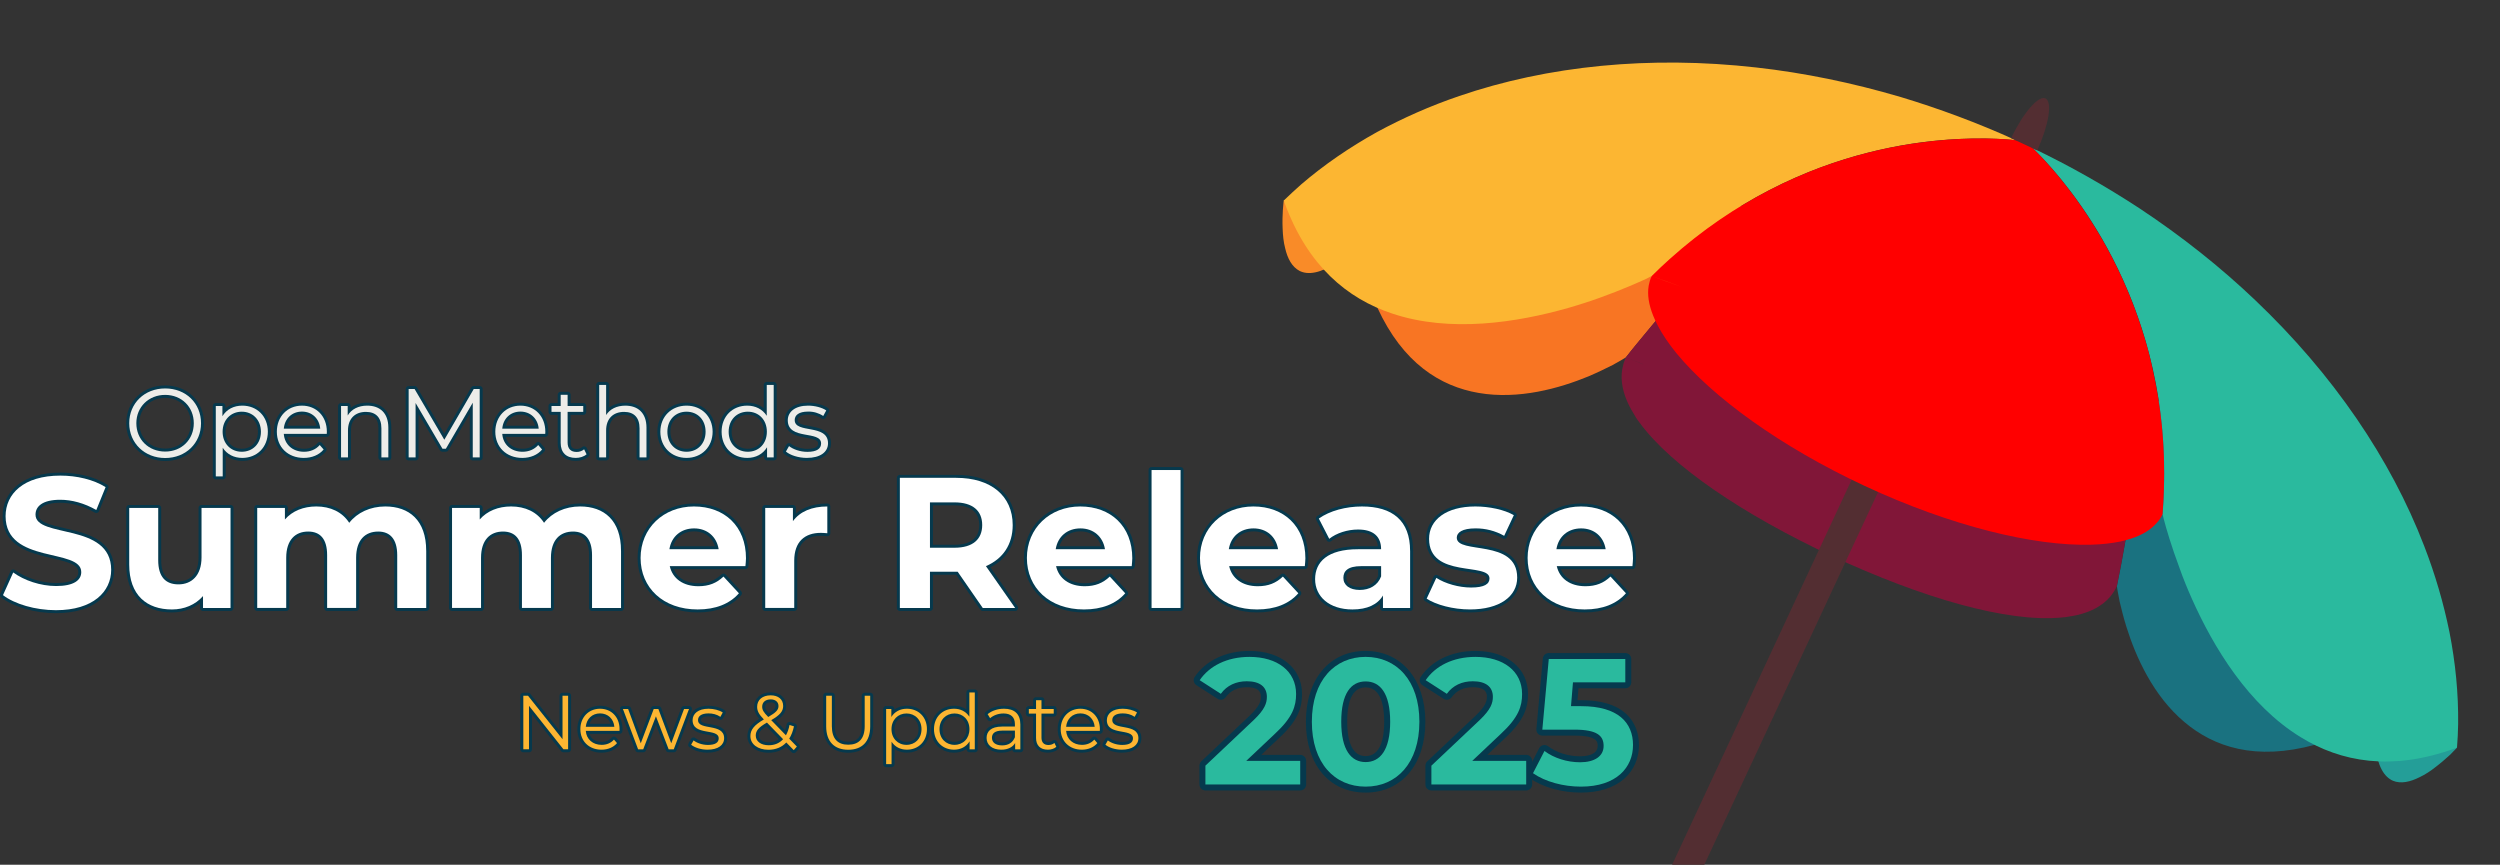 <?xml version="1.0" encoding="UTF-8"?><svg id="Layer_2" xmlns="http://www.w3.org/2000/svg" xmlns:xlink="http://www.w3.org/1999/xlink" viewBox="0 0 3745.33 1295.53"><rect x="0" y="0" width="3745.33" height="1295.53" fill="#333333" stroke="none"/><defs><style>.cls-1{fill:#2aba9e;}.cls-2,.cls-3{fill:#fff;}.cls-4{fill:#249e98;}.cls-5{fill:#f87523;}.cls-6,.cls-7{fill:none;}.cls-8{fill:red;}.cls-9{fill:#f98b28;}.cls-7,.cls-10,.cls-3{stroke:#06394d;stroke-linecap:round;stroke-linejoin:round;stroke-width:8.94px;}.cls-11{isolation:isolate;}.cls-12{fill:#532e32;}.cls-13{fill:#811638;}.cls-10,.cls-14{fill:#06394d;}.cls-15{fill:#edede9;}.cls-16{fill:#fcb632;}.cls-17{clip-path:url(#clippath);}.cls-18{fill:#1a7280;}</style><clipPath id="clippath"><path class="cls-6" d="M245.33,0v1295.53h3500V0H245.33Z"/></clipPath></defs><g id="Layer_3"><g class="cls-17"><path class="cls-9" d="M1925.34,371.89c3.44,15.05,10.11,28.05,21.74,34.04,12.44,6.09,30.39,3.99,56.6-13.06,3.77-2.34,7.77-5.3,11.93-8.17,4.16-3.14,8.82-6.78,13.58-10.92,1.52-1.27,3.08-2.66,4.76-4.01-3.31-1.54-6.45-3.01-9.59-4.6-22.08-10.73-41.02-21.4-57.52-31.63-5.94-3.35-11.73-7.03-16.75-10.65-2.07-1.95-4.36-3.58-6.39-4.95-7.95-5.84-14.82-11.73-20.5-17.48,0,0-.71,5.46-1.33,14.37-.47,7.41-.79,17.32-.32,27.72.33,9.77,1.35,20.14,3.78,29.34Z"/><path class="cls-4" d="M3624.8,1164.37c-13.86,6.98-27.98,10.28-39.88,5.3-12.83-5.69-22.76-20.8-26.6-51.86-.63-4.39-.88-9.33-1.36-14.36-.33-5.24-.48-11.12-.43-17.45.06-1.96.06-4.07.12-6.17,3.14,1.46,6.4,2.98,9.53,4.44,22.36,9.86,42.76,17.97,61.27,23.63,6.61,2.5,12.85,4.43,19.09,6.06,2.82.33,5.47,1,7.72,1.63,9.65,2.37,18.58,3.84,26.63,4.5,0,0-3.73,4.05-9.99,10.33-5.54,5.05-12.92,11.66-21.19,17.99-7.8,6.26-16.3,11.91-24.91,15.96Z"/><path class="cls-5" d="M2612.01,309.92c-268.78-68.47-508.82-61.17-643.11-24.64-13.83,3.73-26.85,7.85-38.6,12.27-2.32,1.03-4.77,2.02-7.1,2.92,5.68,5.75,12.54,11.64,20.5,17.48,2.04,1.37,4.32,3,6.39,4.95,21.37,15.06,49.66,30.61,83.89,47.02,4.33,20.36,9.43,38.81,15.38,55.71,4.31,12.76,9.22,24.37,14.22,35.48,38.28,83.2,94.33,117.68,151.56,127.53,60.04,10.46,121.39-7.05,164.26-24.67,14.62-6.2,27.24-12.48,36.63-17.16,12.49-6.76,19.76-11.44,19.76-11.44,7.04-9.01,14.32-17.93,21.58-26.71,32.63-39.94,64.84-76.4,96.33-109.81,28.53-29.97,56.36-57.32,83.6-82.52-8.6-2.17-16.88-4.61-25.29-6.42Z"/><path class="cls-18" d="M3678.45,1112.72c-4.16-11.85-9.27-24.41-15.47-37.48-58.16-126.27-206.98-314.9-431.97-476.67-6.91-5.34-14.28-10.19-21.3-15.3-1.8,37.06-4.87,75.95-9.59,117.03-5.24,45.64-12.51,94.02-22.04,144.45-2.1,11.19-4.32,22.46-6.65,33.67,0,0,1.1,8.58,4,22.52,2.41,10.17,5.71,23.88,10.54,39.15,13.82,44.06,39.73,102.25,86.57,141.64,44.21,37.45,106.71,58.25,195.12,34.12,11.73-3.31,23.78-7.02,36.38-11.89,16.59-6.38,34.06-14.32,52.49-24.06,34.59,15.67,64.71,27.36,90.01,34.07,2.82.33,5.47,1,7.72,1.63,9.65,2.37,18.58,3.84,26.63,4.5-.75-2.33-1.68-4.9-2.44-7.37Z"/><path class="cls-13" d="M3189.68,569.82c-73.86-50-154.92-97.14-242.31-138.6-7.64-4.55-12-7.15-12-7.15-1.11-.52-5.74-2.11-13.15-4.58-89.26-40.91-178.8-73.05-265.91-97.82-6.36-1.83-12.65-3.35-19.01-5.33-39.5,36.46-80.62,78.25-122.47,124.92-6.23,7-12.24,13.82-18.3,20.9-14.84,16.83-29.66,34.82-44.65,53.15-5.22,6.34-10.82,13.2-16.08,20.08,7.59,2.85,15.14,6.08,22.67,9.02,1.06.44,2.14.88,3.2,1.32-.24-.07-.49-.13-.77-.18-8.4-3.35-16.65-6.91-25.05-10.13-1.36,2.91-2.47,6.06-3.49,8.85-.83,3.15-1.39,5.72-2.05,8.95-2.8,17.37.98,36.1,10.86,55.41,1.64,3.31,3.63,6.79,5.66,10,2.6,4.89,5.6,9.68,9.22,14.21,47.9,65.62,155.63,138.05,288.61,200.35,135.46,62.88,262.06,99.42,343.17,91.98,4.29-.26,8.58-.81,12.8-1.67,3.89-.45,7.48-1.32,11.3-2.09,21.08-4.87,37.92-13.99,49.31-27.35,2.11-2.55,3.73-4.64,5.42-7.38,1.59-2.52,3.23-5.41,4.59-8.33-.02-.01-.04-.02-.06-.03,1.82-8.48,3.48-17.17,5.04-25.22,4.47-23.23,8.49-46.26,12.07-68.34,1.52-9.2,2.71-18.26,4.18-27.48,8.91-62.03,14.61-120.34,16.98-174.11-6.5-4.58-13.21-8.84-19.81-13.34Z"/><rect class="cls-12" x="1619.09" y="1267.27" width="1826.07" height="43.72" transform="translate(293.64 3039.2) rotate(-65)"/><path class="cls-16" d="M2847.63,145.4c-72.72-21.47-145.28-36.35-216.66-44.32-159.24-17.96-312.11-2.69-444.84,42.77-43.53,14.78-84.61,33.11-123.1,53.92-41.17,22.95-79.34,48.99-113.81,78.61-8.74,7.66-17.68,16.07-26.02,24.08.5,1.51.94,2.55,1.43,3.77,34.4,93.98,93.77,143.17,161.08,165.5,86.83,29.16,186.93,13.47,263.93-8.47,7.78-2.31,14.9-4.38,22-6.71,8.7-2.73,16.72-5.5,24.61-8.32,33.57-12.07,58.94-23.44,70.84-28.93,1.29-.8,2.26-1.21,3.28-1.72,1.98-.94,2.91-1.81,4.58-1.72.21.06.46.11.77.1-.37-.13-.74-.26-1.1-.39,25.38-25.17,51.17-47.02,77.16-66.55,104.8-78.7,211.14-113.99,297.5-129.31,80.82-14.08,143.83-10.58,170.75-7.64-57.09-25.91-114.85-47.33-172.39-64.68Z"/><path class="cls-1" d="M3669.62,946.94c-8.73-42.83-21.27-86.16-37.88-128.98-50.25-130.78-136.88-257.74-253.11-368.23-51.93-49.53-109.85-95.5-173.16-137.46-50.29-32.92-103.77-63.38-160.42-90.51,19.55,18.74,62.91,64.84,103.96,135.74,43.65,75.94,84.98,180.09,92.17,311.01,1.74,32.46,1.52,66.24-1.33,101.9-.33-.2-.66-.39-1-.59.13.22.31.37.51.5,1.01,1.16,1.07,2.49,1.57,4.59.21,1.08.58,2.11.91,3.67,3.27,12.56,10.99,39.36,23.56,72.95,2.67,7.75,5.76,15.69,9.14,24.06,2.77,6.94,5.83,13.75,9.06,21.2,32.51,73.01,85.01,159.86,163.17,207.63,60.43,37.23,136.17,51.04,230.32,17.01,1.19-.43,2.44-.69,3.8-1.33.83-11.51,1.64-23.71,1.72-35.41.54-45.45-3.93-91.37-13-137.75Z"/><path class="cls-8" d="M3224.69,552.19c-3.17-15.05-6.89-29.52-11.04-43.34-9.22-31.31-20.12-60.29-32.09-86.95-61.44-137.28-147.21-210.09-147.21-210.09,0,0-116.33-19.88-266.22,25.36-24.75,7.42-50.41,16.67-76.6,28.22-13.26,5.71-26.8,12.13-40.53,19.29-49.37,25.5-100.25,59.06-149.89,103.79-8.97,7.98-17.78,16.46-26.62,25.22,14.6,5.02,29.46,10.37,44.33,16-14.96-5.53-29.78-10.76-44.33-16-1.14,2.44-2.17,4.65-2.83,7.17-.57,2.28-1.19,4.82-1.7,7.13-2.32,13.62.21,28.66,6.61,44.66,1.91,4.85,4.35,10.23,7.25,15.55,6.85,13.08,16.22,26.8,27.62,40.88,54.27,65.9,155.8,139.99,282.2,198.93,128.9,60.11,253.71,90.44,339.22,88.02,16.1-.42,30.67-2.11,43.8-4.75,5.76-1.28,11.33-2.93,16.45-4.5,16.37-5.39,29.34-13.2,38.29-23.73,1.79-1.72,3.21-3.88,4.55-5.8,1.37-2.19,2.64-4.29,3.77-6.73.98-12.42,1.62-24.71,2.04-36.68,2.24-66.84-4.57-127.3-17.07-181.65Z"/><path class="cls-12" d="M3052.09,225.33c17.3-38.32,23.01-72.86,12.27-77.87-10.46-4.88-33.42,21.61-51.54,59.55l39.27,18.31Z"/></g><g id="hdr-title1-070825c"><g id="Group_5015"><g id="OpenMethods"><g id="Group_4966"><path id="Path_7496" class="cls-10" d="M193.58,634.05c0-29.86,22.84-52.12,53.87-52.12s53.72,22.11,53.72,52.12-22.99,52.12-53.72,52.12-53.87-22.25-53.87-52.12ZM290.33,634.05c0-24.44-18.3-42.45-42.89-42.45s-43.18,18.01-43.18,42.45,18.44,42.45,43.18,42.45,42.89-18,42.89-42.45h0Z"/><path id="Path_7497" class="cls-10" d="M401.28,646.78c0,23.42-16.39,39.23-38.35,39.23-12.3,0-22.84-5.27-29.28-15.23v42.89h-10.39v-105.39h9.95v15.22c6.29-10.25,16.98-15.81,29.72-15.81,21.96,0,38.35,15.81,38.35,39.08h0ZM390.89,646.78c0-17.86-12.45-30.01-28.69-30.01s-28.69,12.15-28.69,30.01,12.3,30.01,28.69,30.01,28.69-12.01,28.69-30.01h0Z"/><path id="Path_7498" class="cls-10" d="M489.55,650.01h-64.4c1.17,16.11,13.46,26.79,30.3,26.79,9.36,0,17.71-3.37,23.56-10.1l5.85,6.73c-6.88,8.19-17.56,12.59-29.72,12.59-24,0-40.4-16.39-40.4-39.23s15.96-39.08,37.62-39.08,37.33,15.96,37.33,39.08c0,.88-.15,2.05-.15,3.22h0ZM425.15,642.24h54.6c-1.32-15.08-12.3-25.62-27.37-25.62s-25.91,10.54-27.22,25.62Z"/><path id="Path_7499" class="cls-10" d="M581.78,640.63v44.65h-10.39v-43.62c0-16.25-8.49-24.59-23.13-24.59-16.54,0-26.94,10.24-26.94,27.81v40.4h-10.39v-77h9.95v14.2c5.57-9.37,15.96-14.79,29.28-14.79,18.74,0,31.62,10.83,31.62,32.94h0Z"/><path id="Path_7500" class="cls-10" d="M718.64,582.81v102.47h-10.39v-81.97l-40.26,68.94h-5.13l-40.25-68.5v81.54h-10.4v-102.47h8.93l44.5,75.97,44.06-75.97h8.95Z"/><path id="Path_7501" class="cls-10" d="M816.85,650.01h-64.41c1.17,16.11,13.46,26.79,30.3,26.79,9.36,0,17.71-3.37,23.56-10.1l5.85,6.73c-6.88,8.19-17.56,12.59-29.72,12.59-24,0-40.4-16.39-40.4-39.23s15.96-39.08,37.62-39.08,37.33,15.96,37.33,39.08c0,.88-.15,2.05-.15,3.22h.01ZM752.45,642.24h54.6c-1.32-15.08-12.3-25.62-27.38-25.62s-25.91,10.54-27.22,25.62Z"/><path id="Path_7502" class="cls-10" d="M878.77,680.59c-4.1,3.66-10.24,5.42-16.25,5.42-14.49,0-22.54-8.19-22.54-22.4v-46.55h-13.76v-8.79h13.76v-16.83h10.39v16.83h23.42v8.79h-23.43v45.96c0,9.08,4.69,14.05,13.32,14.05,4.16.11,8.21-1.3,11.42-3.95l3.66,7.46h-.01Z"/><path id="Path_7503" class="cls-10" d="M968.51,640.63v44.65h-10.39v-43.62c0-16.25-8.49-24.59-23.13-24.59-16.54,0-26.94,10.24-26.94,27.81v40.4h-10.39v-108.61h10.39v45.09c5.7-8.93,15.81-14.05,28.84-14.05,18.74,0,31.62,10.83,31.62,32.94h-.01Z"/><path id="Path_7504" class="cls-10" d="M989.29,646.78c0-22.84,16.68-39.08,39.23-39.08s39.08,16.25,39.08,39.08-16.54,39.23-39.08,39.23-39.23-16.39-39.23-39.23ZM1057.06,646.78c0-18.01-12.15-30.01-28.54-30.01s-28.69,12-28.69,30.01,12.3,30.01,28.69,30.01,28.54-12.01,28.54-30.01h0Z"/><path id="Path_7505" class="cls-10" d="M1159.09,576.67v108.61h-9.95v-15.22c-6.29,10.39-16.98,15.95-29.72,15.95-21.96,0-38.35-15.95-38.35-39.23s16.39-39.08,38.35-39.08c12.3,0,22.84,5.27,29.28,15.23v-46.25h10.39,0ZM1148.85,646.78c0-18.01-12.29-30.01-28.54-30.01s-28.69,12-28.69,30.01,12.29,30.01,28.69,30.01,28.54-12.01,28.54-30.01Z"/><path id="Path_7506" class="cls-10" d="M1177.39,676.49l4.69-8.19c6.14,4.83,16.54,8.64,27.38,8.64,14.64,0,20.64-4.98,20.64-12.59,0-20.06-49.91-4.25-49.91-34.69,0-12.59,10.83-21.96,30.45-21.96,9.95,0,20.78,2.78,27.22,7.17l-4.54,8.34c-6.71-4.46-14.63-6.76-22.69-6.58-13.9,0-20.05,5.41-20.05,12.73,0,20.78,49.91,5.13,49.91,34.69,0,13.32-11.71,21.96-31.76,21.96-12.73,0-25.02-4.1-31.32-9.51h-.01Z"/></g><g id="Group_5048"><path id="Path_7496-2" class="cls-15" d="M193.58,634.05c0-29.86,22.84-52.12,53.87-52.12s53.72,22.11,53.72,52.12-22.99,52.12-53.72,52.12-53.87-22.25-53.87-52.12ZM290.33,634.05c0-24.44-18.3-42.45-42.89-42.45s-43.18,18.01-43.18,42.45,18.44,42.45,43.18,42.45,42.89-18,42.89-42.45h0Z"/><path id="Path_7497-2" class="cls-15" d="M401.28,646.78c0,23.42-16.39,39.23-38.35,39.23-12.3,0-22.84-5.27-29.28-15.23v42.89h-10.39v-105.39h9.95v15.22c6.29-10.25,16.98-15.81,29.72-15.81,21.96,0,38.35,15.81,38.35,39.08h0ZM390.89,646.78c0-17.86-12.45-30.01-28.69-30.01s-28.69,12.15-28.69,30.01,12.3,30.01,28.69,30.01,28.69-12.01,28.69-30.01h0Z"/><path id="Path_7498-2" class="cls-15" d="M489.55,650.01h-64.4c1.17,16.11,13.46,26.79,30.3,26.79,9.36,0,17.71-3.37,23.56-10.1l5.85,6.73c-6.88,8.19-17.56,12.59-29.72,12.59-24,0-40.4-16.39-40.4-39.23s15.96-39.08,37.62-39.08,37.33,15.96,37.33,39.08c0,.88-.15,2.05-.15,3.22h0ZM425.15,642.24h54.6c-1.32-15.08-12.3-25.62-27.37-25.62s-25.91,10.54-27.22,25.62Z"/><path id="Path_7499-2" class="cls-15" d="M581.78,640.63v44.65h-10.39v-43.62c0-16.25-8.49-24.59-23.13-24.59-16.54,0-26.94,10.24-26.94,27.81v40.4h-10.39v-77h9.95v14.2c5.57-9.37,15.96-14.79,29.28-14.79,18.74,0,31.62,10.83,31.62,32.94h0Z"/><path id="Path_7500-2" class="cls-15" d="M718.64,582.81v102.47h-10.39v-81.97l-40.26,68.94h-5.13l-40.25-68.5v81.54h-10.4v-102.47h8.93l44.5,75.97,44.06-75.97h8.95Z"/><path id="Path_7501-2" class="cls-15" d="M816.85,650.01h-64.41c1.17,16.11,13.46,26.79,30.3,26.79,9.36,0,17.71-3.37,23.56-10.1l5.85,6.73c-6.88,8.19-17.56,12.59-29.72,12.59-24,0-40.4-16.39-40.4-39.23s15.96-39.08,37.62-39.08,37.33,15.96,37.33,39.08c0,.88-.15,2.05-.15,3.22h.01ZM752.45,642.24h54.6c-1.32-15.08-12.3-25.62-27.38-25.62s-25.91,10.54-27.22,25.62Z"/><path id="Path_7502-2" class="cls-15" d="M878.77,680.59c-4.1,3.66-10.24,5.42-16.25,5.42-14.49,0-22.54-8.19-22.54-22.4v-46.55h-13.76v-8.79h13.76v-16.83h10.39v16.83h23.42v8.79h-23.43v45.96c0,9.08,4.69,14.05,13.32,14.05,4.16.11,8.21-1.3,11.42-3.95l3.66,7.46h-.01Z"/><path id="Path_7503-2" class="cls-15" d="M968.51,640.63v44.65h-10.39v-43.62c0-16.25-8.49-24.59-23.13-24.59-16.54,0-26.94,10.24-26.94,27.81v40.4h-10.39v-108.61h10.39v45.09c5.7-8.93,15.81-14.05,28.84-14.05,18.74,0,31.62,10.83,31.62,32.94h-.01Z"/><path id="Path_7504-2" class="cls-15" d="M989.29,646.78c0-22.84,16.68-39.08,39.23-39.08s39.08,16.25,39.08,39.08-16.54,39.23-39.08,39.23-39.23-16.39-39.23-39.23ZM1057.06,646.78c0-18.01-12.15-30.01-28.54-30.01s-28.69,12-28.69,30.01,12.3,30.01,28.69,30.01,28.54-12.01,28.54-30.01h0Z"/><path id="Path_7505-2" class="cls-15" d="M1159.09,576.67v108.61h-9.95v-15.22c-6.29,10.39-16.98,15.95-29.72,15.95-21.96,0-38.35-15.95-38.35-39.23s16.39-39.08,38.35-39.08c12.3,0,22.84,5.27,29.28,15.23v-46.25h10.39,0ZM1148.85,646.78c0-18.01-12.29-30.01-28.54-30.01s-28.69,12-28.69,30.01,12.29,30.01,28.69,30.01,28.54-12.01,28.54-30.01Z"/><path id="Path_7506-2" class="cls-15" d="M1177.39,676.49l4.69-8.19c6.14,4.83,16.54,8.64,27.38,8.64,14.64,0,20.64-4.98,20.64-12.59,0-20.06-49.91-4.25-49.91-34.69,0-12.59,10.83-21.96,30.45-21.96,9.95,0,20.78,2.78,27.22,7.17l-4.54,8.34c-6.71-4.46-14.63-6.76-22.69-6.58-13.9,0-20.05,5.41-20.05,12.73,0,20.78,49.91,5.13,49.91,34.69,0,13.32-11.71,21.96-31.76,21.96-12.73,0-25.02-4.1-31.32-9.51h-.01Z"/></g></g><g id="Summer_Release"><g id="Group_4967"><path id="Path_7507" class="cls-3" d="M4.47,891.6l15.32-33.98c16.43,11.98,40.94,20.33,64.33,20.33,26.74,0,37.6-8.92,37.6-20.89,0-36.49-113.36-11.42-113.36-83.83,0-33.14,26.74-60.71,82.16-60.71,24.51,0,49.57,5.85,67.68,17.26l-13.92,34.26c-18.1-10.3-36.77-15.32-54.03-15.32-26.74,0-37.04,10.02-37.04,22.28,0,35.93,113.36,11.14,113.36,82.72,0,32.59-27.01,60.43-82.72,60.43-30.91,0-62.11-9.2-79.38-22.56h0Z"/><path id="Path_7508" class="cls-3" d="M345.36,760.98v149.84h-41.22v-17.82c-11.42,13.08-28.13,20.05-46.51,20.05-37.6,0-64.05-21.16-64.05-67.4v-84.67h43.45v78.26c0,25.07,11.14,36.21,30.36,36.21s34.53-12.81,34.53-40.39v-74.09h43.45-.01Z"/><path id="Path_7509" class="cls-3" d="M638.53,825.04v85.78h-43.45v-79.1c0-24.23-10.86-35.37-28.41-35.37-19.5,0-33.14,12.54-33.14,39.27v75.2h-43.45v-79.1c0-24.23-10.3-35.37-28.41-35.37-19.22,0-32.87,12.54-32.87,39.27v75.2h-43.45v-149.85h41.49v17.28c11.14-12.81,27.85-19.5,47.07-19.5,20.89,0,38.71,8.08,49.29,24.51,11.98-15.32,31.47-24.51,54.03-24.51,35.65,0,61.27,20.61,61.27,66.29h.02Z"/><path id="Path_7510" class="cls-3" d="M930.39,825.04v85.78h-43.45v-79.1c0-24.23-10.86-35.37-28.41-35.37-19.5,0-33.14,12.54-33.14,39.27v75.2h-43.45v-79.1c0-24.23-10.3-35.37-28.41-35.37-19.22,0-32.87,12.54-32.87,39.27v75.2h-43.45v-149.85h41.49v17.28c11.14-12.81,27.85-19.5,47.07-19.5,20.89,0,38.71,8.08,49.29,24.51,11.98-15.32,31.47-24.51,54.03-24.51,35.65,0,61.27,20.61,61.27,66.29h.02Z"/><path id="Path_7511" class="cls-3" d="M1116.76,848.16h-113.36c4.18,18.66,20.05,30.08,42.89,30.08,15.88,0,27.29-4.74,37.6-14.48l23.12,25.06c-13.92,15.88-34.81,24.23-61.83,24.23-51.81,0-85.5-32.59-85.5-77.15s34.26-77.15,79.93-77.15,77.98,29.52,77.98,77.7c0,3.34-.56,8.08-.84,11.7h0ZM1002.84,822.81h73.81c-3.06-18.94-17.28-31.19-36.77-31.19s-33.98,11.98-37.04,31.19Z"/><path id="Path_7512" class="cls-3" d="M1239.43,758.76v40.1c-3.62-.28-6.41-.56-9.74-.56-23.95,0-39.83,13.09-39.83,41.77v70.74h-43.45v-149.83h41.49v19.78c10.58-14.48,28.41-22,51.53-22Z"/><path id="Path_7513" class="cls-3" d="M1472.3,910.82l-37.6-54.31h-41.49v54.31h-45.11v-194.96h84.39c52.09,0,84.67,27.01,84.67,70.74,0,29.24-14.76,50.69-40.11,61.55l43.73,62.67h-48.47ZM1429.97,752.63h-36.77v67.95h36.77c27.57,0,41.5-12.81,41.5-33.98s-13.92-33.97-41.49-33.97h0Z"/><path id="Path_7514" class="cls-3" d="M1695.5,848.16h-113.36c4.18,18.66,20.05,30.08,42.89,30.08,15.88,0,27.29-4.74,37.6-14.48l23.11,25.06c-13.93,15.88-34.82,24.23-61.83,24.23-51.81,0-85.5-32.59-85.5-77.15s34.26-77.15,79.93-77.15,77.98,29.52,77.98,77.7c0,3.34-.56,8.08-.84,11.7h.01ZM1581.58,822.81h73.81c-3.06-18.94-17.28-31.19-36.77-31.19s-33.98,11.98-37.04,31.19h0Z"/><path id="Path_7515" class="cls-3" d="M1725.19,704.17h43.45v206.66h-43.45v-206.66Z"/><path id="Path_7516" class="cls-3" d="M1954.81,848.16h-113.36c4.18,18.66,20.05,30.08,42.89,30.08,15.88,0,27.29-4.74,37.6-14.48l23.12,25.06c-13.92,15.88-34.81,24.23-61.83,24.23-51.81,0-85.5-32.59-85.5-77.15s34.26-77.15,79.93-77.15,77.98,29.52,77.98,77.7c0,3.34-.56,8.08-.84,11.7h0ZM1840.9,822.81h73.81c-3.06-18.94-17.28-31.19-36.77-31.19s-33.98,11.98-37.04,31.19Z"/><path id="Path_7517" class="cls-3" d="M2112.54,825.32v85.5h-40.67v-18.66c-8.08,13.64-23.68,20.89-45.67,20.89-35.09,0-55.99-19.5-55.99-45.39s18.66-44.84,64.33-44.84h34.53c0-18.66-11.14-29.52-34.53-29.52-15.88,0-32.31,5.28-43.17,13.92l-15.6-30.36c16.43-11.7,40.67-18.1,64.61-18.1,45.68,0,72.13,21.16,72.13,66.57l.02-.02ZM2069.09,863.48v-15.32h-29.79c-20.33,0-26.74,7.52-26.74,17.55,0,10.86,9.19,18.1,24.51,18.1,14.48,0,27.01-6.68,32.03-20.33h-.01Z"/><path id="Path_7518" class="cls-3" d="M2137.32,896.9l14.48-31.19c13.37,8.64,33.7,14.48,52.09,14.48,20.05,0,27.57-5.3,27.57-13.65,0-24.51-90.52.56-90.52-59.33,0-28.41,25.62-48.46,69.35-48.46,20.61,0,43.45,4.74,57.65,13.08l-14.48,30.91c-13.16-7.44-28.05-11.28-43.17-11.14-19.5,0-27.85,6.12-27.85,13.92,0,25.62,90.52.84,90.52,59.88,0,27.85-25.9,47.63-70.75,47.63-25.34,0-50.97-6.96-64.89-16.16v.02Z"/><path id="Path_7519" class="cls-3" d="M2445.63,848.16h-113.36c4.17,18.66,20.06,30.08,42.89,30.08,15.88,0,27.3-4.74,37.6-14.48l23.12,25.06c-13.93,15.88-34.81,24.23-61.83,24.23-51.81,0-85.5-32.59-85.5-77.15s34.26-77.15,79.93-77.15,77.98,29.52,77.98,77.7c0,3.34-.56,8.08-.84,11.7h0ZM2331.71,822.81h73.8c-3.06-18.94-17.28-31.19-36.77-31.19s-33.97,11.98-37.04,31.19Z"/></g><g id="Group_5049"><path id="Path_7507-2" class="cls-2" d="M4.47,891.6l15.32-33.98c16.43,11.98,40.94,20.33,64.33,20.33,26.74,0,37.6-8.92,37.6-20.89,0-36.49-113.36-11.42-113.36-83.83,0-33.14,26.74-60.71,82.16-60.71,24.51,0,49.57,5.85,67.68,17.26l-13.92,34.26c-18.1-10.3-36.77-15.32-54.03-15.32-26.74,0-37.04,10.02-37.04,22.28,0,35.93,113.36,11.14,113.36,82.72,0,32.59-27.01,60.43-82.72,60.43-30.91,0-62.11-9.2-79.38-22.56h0Z"/><path id="Path_7508-2" class="cls-2" d="M345.36,760.98v149.84h-41.22v-17.82c-11.42,13.08-28.13,20.05-46.51,20.05-37.6,0-64.05-21.16-64.05-67.4v-84.67h43.45v78.26c0,25.07,11.14,36.21,30.36,36.21s34.53-12.81,34.53-40.39v-74.09h43.45-.01Z"/><path id="Path_7509-2" class="cls-2" d="M638.53,825.04v85.78h-43.45v-79.1c0-24.23-10.86-35.37-28.41-35.37-19.5,0-33.14,12.54-33.14,39.27v75.2h-43.45v-79.1c0-24.23-10.3-35.37-28.41-35.37-19.22,0-32.87,12.54-32.87,39.27v75.2h-43.45v-149.85h41.49v17.28c11.14-12.81,27.85-19.5,47.07-19.5,20.89,0,38.71,8.08,49.29,24.51,11.98-15.32,31.47-24.51,54.03-24.51,35.65,0,61.27,20.61,61.27,66.29h.02Z"/><path id="Path_7510-2" class="cls-2" d="M930.39,825.04v85.78h-43.45v-79.1c0-24.23-10.86-35.37-28.41-35.37-19.5,0-33.14,12.54-33.14,39.27v75.2h-43.45v-79.1c0-24.23-10.3-35.37-28.41-35.37-19.22,0-32.87,12.54-32.87,39.27v75.2h-43.45v-149.85h41.49v17.28c11.14-12.81,27.85-19.5,47.07-19.5,20.89,0,38.71,8.08,49.29,24.51,11.98-15.32,31.47-24.51,54.03-24.51,35.65,0,61.27,20.61,61.27,66.29h.02Z"/><path id="Path_7511-2" class="cls-2" d="M1116.76,848.16h-113.36c4.18,18.66,20.05,30.08,42.89,30.08,15.88,0,27.29-4.74,37.6-14.48l23.12,25.06c-13.92,15.88-34.81,24.23-61.83,24.23-51.81,0-85.5-32.59-85.5-77.15s34.26-77.15,79.93-77.15,77.98,29.52,77.98,77.7c0,3.34-.56,8.08-.84,11.7h0ZM1002.84,822.81h73.81c-3.06-18.94-17.28-31.19-36.77-31.19s-33.98,11.98-37.04,31.19Z"/><path id="Path_7512-2" class="cls-2" d="M1239.43,758.76v40.1c-3.62-.28-6.41-.56-9.74-.56-23.95,0-39.83,13.09-39.83,41.77v70.74h-43.45v-149.83h41.49v19.78c10.58-14.48,28.41-22,51.53-22Z"/><path id="Path_7513-2" class="cls-2" d="M1472.3,910.82l-37.6-54.31h-41.49v54.31h-45.11v-194.96h84.39c52.09,0,84.67,27.01,84.67,70.74,0,29.24-14.76,50.69-40.11,61.55l43.73,62.67h-48.47ZM1429.97,752.63h-36.77v67.95h36.77c27.57,0,41.5-12.81,41.5-33.98s-13.92-33.97-41.49-33.97h0Z"/><path id="Path_7514-2" class="cls-2" d="M1695.5,848.16h-113.36c4.18,18.66,20.05,30.08,42.89,30.08,15.88,0,27.29-4.74,37.6-14.48l23.11,25.06c-13.93,15.88-34.82,24.23-61.83,24.23-51.81,0-85.5-32.59-85.5-77.15s34.26-77.15,79.93-77.15,77.98,29.52,77.98,77.7c0,3.34-.56,8.08-.84,11.7h.01ZM1581.58,822.81h73.81c-3.06-18.94-17.28-31.19-36.77-31.19s-33.98,11.98-37.04,31.19h0Z"/><path id="Path_7515-2" class="cls-2" d="M1725.19,704.17h43.45v206.66h-43.45v-206.66Z"/><path id="Path_7516-2" class="cls-2" d="M1954.81,848.16h-113.36c4.18,18.66,20.05,30.08,42.89,30.08,15.88,0,27.29-4.74,37.6-14.48l23.12,25.06c-13.92,15.88-34.81,24.23-61.83,24.23-51.81,0-85.5-32.59-85.5-77.15s34.26-77.15,79.93-77.15,77.98,29.52,77.98,77.7c0,3.34-.56,8.08-.84,11.7h0ZM1840.9,822.81h73.81c-3.06-18.94-17.28-31.19-36.77-31.19s-33.98,11.98-37.04,31.19Z"/><path id="Path_7517-2" class="cls-2" d="M2112.54,825.32v85.5h-40.67v-18.66c-8.08,13.64-23.68,20.89-45.67,20.89-35.09,0-55.99-19.5-55.99-45.39s18.66-44.84,64.33-44.84h34.53c0-18.66-11.14-29.52-34.53-29.52-15.88,0-32.31,5.28-43.17,13.92l-15.6-30.36c16.43-11.7,40.67-18.1,64.61-18.1,45.68,0,72.13,21.16,72.13,66.57l.02-.02ZM2069.09,863.48v-15.32h-29.79c-20.33,0-26.74,7.52-26.74,17.55,0,10.86,9.19,18.1,24.51,18.1,14.48,0,27.01-6.68,32.03-20.33h-.01Z"/><path id="Path_7518-2" class="cls-2" d="M2137.32,896.9l14.48-31.19c13.37,8.64,33.7,14.48,52.09,14.48,20.05,0,27.57-5.3,27.57-13.65,0-24.51-90.52.56-90.52-59.33,0-28.41,25.62-48.46,69.35-48.46,20.61,0,43.45,4.74,57.65,13.08l-14.48,30.91c-13.16-7.44-28.05-11.28-43.17-11.14-19.5,0-27.85,6.12-27.85,13.92,0,25.62,90.52.84,90.52,59.88,0,27.85-25.9,47.63-70.75,47.63-25.34,0-50.97-6.96-64.89-16.16v.02Z"/><path id="Path_7519-2" class="cls-2" d="M2445.63,848.16h-113.36c4.17,18.66,20.06,30.08,42.89,30.08,15.88,0,27.3-4.74,37.6-14.48l23.12,25.06c-13.93,15.88-34.81,24.23-61.83,24.23-51.81,0-85.5-32.59-85.5-77.15s34.26-77.15,79.93-77.15,77.98,29.52,77.98,77.7c0,3.34-.56,8.08-.84,11.7h0ZM2331.71,822.81h73.8c-3.06-18.94-17.28-31.19-36.77-31.19s-33.97,11.98-37.04,31.19Z"/></g></g><g id="_2025"><g id="Group_4968"><g id="Path_7520"><path class="cls-14" d="M1952.36,1179.72h-150.96v-34.59l1.4-1.32,72.49-68.46c16.79-15.98,18.2-24.58,18.2-31.39,0-6-1.98-10.61-5.89-13.72-4.33-3.43-10.96-5.17-19.71-5.17-15.08,0-27.29,5.86-35.31,16.95l-2.48,3.43-3.56-2.29-31.68-20.4-3.86-2.49,2.59-3.79c3.86-5.64,8.51-10.78,13.82-15.29,5.36-4.54,11.41-8.45,18-11.62,6.7-3.22,13.99-5.7,21.67-7.37,7.87-1.71,16.23-2.57,24.85-2.57,10.78,0,20.82,1.37,29.86,4.08,9.03,2.7,16.95,6.7,23.52,11.89,6.7,5.28,11.9,11.7,15.44,19.08,3.62,7.54,5.46,15.95,5.46,25,0,11.22-1.94,20.25-6.28,29.29-2.52,5.24-5.82,10.41-10.09,15.81-4.44,5.62-9.83,11.34-16.46,17.5l-35.04,33.08h74.04v4.46h0v39.91Z"/><path class="cls-14" d="M1947.89,1175.25v-35.43h-80.82l43.23-40.81c26.31-24.43,31.41-41.08,31.41-59.34,0-34.1-27.92-55.58-69.81-55.58-33.84,0-60.14,13.69-74.64,34.9l31.68,20.4c9.13-12.62,22.83-18.8,38.93-18.8,19.87,0,30.07,8.59,30.07,23.36,0,9.13-2.95,18.8-19.6,34.63l-72.49,68.46v28.19h142.03M1947.89,1139.82h0s0,0,0,0M1947.89,1184.19h-142.03c-4.94,0-8.94-4-8.94-8.94v-28.19c0-2.46,1.01-4.81,2.8-6.5l72.49-68.46c15.5-14.74,16.79-22.25,16.79-28.14,0-3.94,0-14.42-21.13-14.42-13.78,0-24.44,5.08-31.69,15.1-2.78,3.85-8.09,4.85-12.08,2.28l-31.68-20.4c-2.03-1.31-3.44-3.38-3.92-5.74-.48-2.36.02-4.82,1.38-6.81,16.86-24.66,46.75-38.8,82.02-38.8,47.1,0,78.75,25.93,78.75,64.51,0,20.44-5.83,39.47-34.27,65.88l-26.83,25.32h58.33c4.94,0,8.94,4,8.94,8.94v35.43c0,4.94-4,8.94-8.94,8.94Z"/></g><g id="Path_7521"><path class="cls-14" d="M2045.88,1182.94c-12.19,0-23.63-2.3-33.98-6.84-10.42-4.57-19.53-11.31-27.09-20.04-7.68-8.87-13.63-19.65-17.67-32.04-4.16-12.76-6.27-27.13-6.27-42.74,0-30.8,8.32-56.66,24.05-74.78,7.57-8.72,16.69-15.47,27.1-20.04,10.34-4.54,21.73-6.84,33.86-6.84s23.53,2.3,33.87,6.84c10.41,4.57,19.53,11.31,27.1,20.04,15.73,18.12,24.05,43.98,24.05,74.78,0,15.6-2.11,29.98-6.27,42.74-4.04,12.39-9.99,23.17-17.67,32.04-7.56,8.73-16.68,15.47-27.09,20.04-10.35,4.54-21.78,6.84-33.98,6.84ZM2045.88,1025.34c-9.88,0-17.3,3.98-22.68,12.18-6.22,9.47-9.37,24.2-9.37,43.76s3.18,34.24,9.47,43.75c5.34,8.09,12.94,12.19,22.59,12.19s17.33-4.11,22.73-12.21c6.36-9.54,9.59-24.26,9.59-43.74,0-25.52-5.61-55.94-32.32-55.94Z"/><path class="cls-14" d="M2045.88,984.09c-46.18,0-80.55,35.17-80.55,97.19s34.1,97.19,80.55,97.19,80.55-35.17,80.55-97.19-34.36-97.19-80.55-97.19M2045.88,1141.69c-21.48,0-36.52-17.72-36.52-60.41s14.77-60.41,36.52-60.41,36.79,17.72,36.79,60.41-15.31,60.41-36.79,60.41M2045.88,975.15c53.52,0,89.49,42.65,89.49,106.13s-35.13,106.13-89.49,106.13-89.48-41.66-89.48-106.13,35.96-106.13,89.48-106.13ZM2045.88,1132.76c23.02,0,27.85-27.99,27.85-51.48s-4.83-51.48-27.85-51.48c-18.3,0-27.58,17.32-27.58,51.48,0,23.48,4.79,51.48,27.58,51.48Z"/></g><g id="Path_7522"><path class="cls-14" d="M2290.91,1179.72h-150.96v-34.59l1.4-1.32,72.48-68.45c16.8-15.98,18.21-24.59,18.21-31.39,0-6-1.98-10.61-5.89-13.72-4.33-3.43-10.96-5.17-19.71-5.17-15.08,0-27.29,5.86-35.31,16.95l-2.48,3.43-3.56-2.29-31.68-20.4-3.86-2.49,2.59-3.79c3.86-5.64,8.51-10.78,13.82-15.29,5.36-4.54,11.41-8.45,18-11.62,6.7-3.22,13.99-5.7,21.67-7.37,7.87-1.71,16.23-2.57,24.85-2.57,10.78,0,20.82,1.37,29.86,4.08,9.03,2.7,16.95,6.7,23.52,11.89,6.7,5.28,11.89,11.7,15.44,19.08,3.62,7.54,5.46,15.95,5.46,25,0,11.22-1.94,20.25-6.28,29.29-2.52,5.24-5.82,10.41-10.09,15.81-4.44,5.62-9.83,11.34-16.46,17.5l-35.04,33.08h74.04v4.46h0v39.91Z"/><path class="cls-14" d="M2286.44,1175.25v-35.43h-80.82l43.23-40.81c26.31-24.43,31.41-41.08,31.41-59.34,0-34.1-27.92-55.58-69.81-55.58-33.84,0-60.14,13.69-74.64,34.9l31.68,20.4c9.13-12.62,22.83-18.8,38.93-18.8,19.86,0,30.07,8.59,30.07,23.36,0,9.13-2.95,18.8-19.6,34.63l-72.49,68.46v28.19h142.02M2286.44,1139.82h0s0,0,0,0M2286.44,1184.19h-142.02c-4.94,0-8.94-4-8.94-8.94v-28.19c0-2.46,1.01-4.81,2.8-6.5l72.49-68.46c15.5-14.74,16.8-22.25,16.8-28.14,0-3.94,0-14.42-21.13-14.42-13.78,0-24.44,5.08-31.69,15.1-2.78,3.85-8.09,4.85-12.08,2.28l-31.68-20.4c-2.03-1.31-3.44-3.38-3.92-5.74s.02-4.82,1.38-6.82c16.86-24.66,46.75-38.8,82.02-38.8,47.1,0,78.74,25.93,78.74,64.51,0,20.44-5.83,39.47-34.27,65.88l-26.82,25.32h58.33c4.94,0,8.94,4,8.94,8.94v35.43c0,4.94-4,8.94-8.94,8.94Z"/></g><g id="Path_7523"><path class="cls-14" d="M2368.33,1182.94c-13.37,0-27.18-1.87-39.96-5.4-6.47-1.79-12.64-3.99-18.32-6.55-5.89-2.65-11.27-5.68-15.99-9.01l-3.18-2.24,1.78-3.46,17.18-33.29,2.43-4.71,4.23,3.19c13.48,10.18,31.98,16.01,50.74,16.01,9.79,0,17.82-1.97,23.2-5.68,4.98-3.44,7.5-8.24,7.5-14.28,0-6.76-2.16-11.13-7-14.17-6.21-3.9-16.77-5.79-32.3-5.79h-52.95l.45-4.88,9.66-105.79.37-4.06h123.19v43.84h-78.76l-2.21,26.77h10.45c27.43,0,48.46,5.95,62.51,17.69,6.61,5.52,11.62,12.31,14.91,20.17,2.58,6.17,4.09,13.01,4.52,20.4h.14v4.47c0,9.07-1.69,17.66-5.01,25.52-3.48,8.22-8.66,15.44-15.42,21.45-7.08,6.3-15.8,11.19-25.92,14.52-10.64,3.5-22.84,5.28-36.26,5.28Z"/><path class="cls-14" d="M2368.33,1178.47c53.7,0,78.13-29,78.13-62.29h-.01c0-33.29-22.02-58.26-77.6-58.26h-15.31l2.95-35.71h78.4v-34.9h-114.64l-9.66,105.79h48.06c34.1,0,43.77,9.12,43.77,24.43s-13.42,24.43-35.17,24.43c-19.61,0-39.2-6.17-53.43-16.91l-17.18,33.29c18.26,12.88,45.64,20.13,71.69,20.13M2368.33,1187.41c-28.8,0-57.53-8.14-76.84-21.77-3.64-2.57-4.83-7.44-2.79-11.4l17.18-33.29c1.21-2.34,3.39-4.03,5.96-4.62,2.57-.59,5.27,0,7.37,1.58,12.72,9.6,30.24,15.11,48.05,15.11,7.89,0,26.24-1.51,26.24-15.49,0-5.8,0-15.5-34.83-15.5h-48.06c-2.51,0-4.91-1.06-6.6-2.91s-2.53-4.34-2.3-6.84l9.66-105.79c.42-4.6,4.28-8.12,8.9-8.12h114.64c4.94,0,8.94,4,8.94,8.94v34.9c0,4.94-4,8.94-8.94,8.94h-70.17l-1.47,17.84h5.6c78.1,0,86.53,46.99,86.53,67.2,0,19.85-7.78,37.72-21.91,50.3-15.38,13.69-37.9,20.92-65.15,20.92Z"/></g></g><g id="Group_5050"><path id="Path_7520-2" class="cls-1" d="M1947.89,1139.81v35.44h-142.03v-28.19l72.49-68.46c16.64-15.84,19.6-25.51,19.6-34.63,0-14.77-10.2-23.35-30.07-23.35-16.11,0-29.79,6.17-38.93,18.8l-31.68-20.41c14.5-21.21,40.81-34.9,74.64-34.9,41.88,0,69.81,21.48,69.81,55.58,0,18.26-5.11,34.9-31.41,59.34l-43.23,40.81h80.82Z"/><path id="Path_7521-2" class="cls-1" d="M1965.33,1081.28c0-62.02,34.37-97.19,80.55-97.19s80.55,35.17,80.55,97.19-34.1,97.19-80.55,97.19-80.55-35.17-80.55-97.19ZM2082.67,1081.28c0-42.69-15.04-60.41-36.79-60.41s-36.52,17.73-36.52,60.41,15.04,60.41,36.52,60.41,36.79-17.72,36.79-60.41h0Z"/><path id="Path_7522-2" class="cls-1" d="M2286.44,1139.81v35.44h-142.02v-28.19l72.49-68.46c16.64-15.84,19.6-25.51,19.6-34.63,0-14.77-10.2-23.35-30.07-23.35-16.11,0-29.79,6.17-38.93,18.8l-31.68-20.41c14.5-21.21,40.81-34.9,74.64-34.9,41.88,0,69.81,21.48,69.81,55.58,0,18.26-5.1,34.9-31.41,59.34l-43.23,40.81h80.81,0Z"/><path id="Path_7523-2" class="cls-1" d="M2446.46,1116.19c0,33.29-24.43,62.29-78.13,62.29-26.05,0-53.43-7.25-71.69-20.13l17.18-33.29c14.23,10.74,33.83,16.91,53.44,16.91,21.75,0,35.17-9.13,35.17-24.43s-9.67-24.43-43.77-24.43h-48.06l9.66-105.79h114.64v34.9h-78.4l-2.95,35.71h15.31c55.58,0,77.6,24.97,77.6,58.26h.02Z"/></g></g><g id="News_Updates"><g id="News_Updates-2" class="cls-11"><g class="cls-11"><path class="cls-16" d="M851.1,1042.26v80.28h-7l-51.61-65.14v65.14h-8.49v-80.28h7l51.73,65.15v-65.15h8.37Z"/><path class="cls-16" d="M928.06,1094.91h-50.46c.92,12.61,10.55,20.99,23.74,20.99,7.34,0,13.88-2.64,18.46-7.91l4.59,5.28c-5.39,6.42-13.76,9.86-23.28,9.86-18.81,0-31.65-12.84-31.65-30.74s12.5-30.62,29.47-30.62,29.25,12.5,29.25,30.62c0,.69-.11,1.61-.11,2.52ZM877.6,1088.83h42.78c-1.03-11.81-9.63-20.07-21.45-20.07s-20.3,8.26-21.33,20.07Z"/><path class="cls-16" d="M1032.21,1062.22l-22.82,60.33h-7.68l-19.04-49.43-19.04,49.43h-7.68l-22.71-60.33h7.8l18.92,51.27,19.38-51.27h7l19.27,51.27,19.15-51.27h7.46Z"/><path class="cls-16" d="M1035.42,1115.66l3.67-6.42c4.82,3.79,12.96,6.77,21.45,6.77,11.47,0,16.17-3.9,16.17-9.86,0-15.71-39.11-3.33-39.11-27.18,0-9.86,8.49-17.2,23.86-17.2,7.8,0,16.29,2.18,21.33,5.62l-3.56,6.54c-5.28-3.67-11.58-5.16-17.78-5.16-10.9,0-15.71,4.24-15.71,9.98,0,16.29,39.11,4.01,39.11,27.18,0,10.44-9.18,17.2-24.89,17.2-9.98,0-19.61-3.21-24.54-7.46Z"/><path class="cls-16" d="M1189.11,1123.81l-11.13-11.47c-6.77,7.23-15.94,10.9-26.84,10.9-15.71,0-26.95-8.26-26.95-20.41,0-9.52,5.51-16.52,20.19-25-7.8-8.03-10.09-12.85-10.09-19.04,0-10.21,7.91-17.09,20.3-17.09,11.35,0,18.69,5.96,18.69,15.94,0,8.03-4.82,13.65-17.89,21.22l22.02,22.71c2.41-4.24,4.24-9.41,5.39-15.48l6.65,2.06c-1.49,7.23-3.9,13.42-7.11,18.47l11.47,11.81-4.7,5.39ZM1173.17,1107.41l-24.2-24.89c-12.85,7.34-16.74,12.39-16.74,19.5,0,8.72,7.8,14.45,19.38,14.45,8.72,0,16.06-2.98,21.56-9.06ZM1141.86,1058.66c0,4.7,1.72,8.03,9.06,15.48,11.58-6.65,15.37-10.67,15.37-16.4s-4.24-9.98-11.7-9.98c-8.03,0-12.73,4.47-12.73,10.9Z"/><path class="cls-16" d="M1237.74,1088.25v-45.99h8.49v45.65c0,19.04,8.95,27.75,24.54,27.75s24.66-8.72,24.66-27.75v-45.65h8.26v45.99c0,23.05-12.39,34.98-32.92,34.98s-33.03-11.93-33.03-34.98Z"/><path class="cls-16" d="M1388.68,1092.38c0,18.35-12.85,30.74-30.05,30.74-9.63,0-17.89-4.13-22.94-11.93v33.61h-8.14v-82.58h7.8v11.93c4.93-8.03,13.3-12.39,23.28-12.39,17.2,0,30.05,12.39,30.05,30.62ZM1380.54,1092.38c0-13.99-9.75-23.51-22.48-23.51s-22.48,9.52-22.48,23.51,9.63,23.51,22.48,23.51,22.48-9.4,22.48-23.51Z"/><path class="cls-16" d="M1460.36,1037.45v85.1h-7.8v-11.93c-4.93,8.14-13.3,12.5-23.28,12.5-17.2,0-30.05-12.5-30.05-30.74s12.85-30.62,30.05-30.62c9.63,0,17.89,4.13,22.94,11.93v-36.24h8.14ZM1452.34,1092.38c0-14.11-9.63-23.51-22.36-23.51s-22.48,9.4-22.48,23.51,9.63,23.51,22.48,23.51,22.36-9.4,22.36-23.51Z"/><path class="cls-16" d="M1528.61,1085.16v37.39h-7.8v-9.4c-3.67,6.19-10.78,9.98-20.76,9.98-13.65,0-22.02-7.11-22.02-17.55,0-9.29,5.96-17.09,23.28-17.09h19.15v-3.67c0-10.32-5.85-15.94-17.09-15.94-7.8,0-15.14,2.75-20.07,7.11l-3.67-6.08c6.08-5.16,15.02-8.14,24.54-8.14,15.6,0,24.43,7.8,24.43,23.4ZM1520.47,1104.43v-9.86h-18.92c-11.7,0-15.48,4.59-15.48,10.78,0,7,5.62,11.36,15.25,11.36s15.94-4.36,19.15-12.27Z"/><path class="cls-16" d="M1582.52,1118.88c-3.21,2.87-8.03,4.24-12.73,4.24-11.35,0-17.66-6.42-17.66-17.55v-36.47h-10.78v-6.88h10.78v-13.19h8.14v13.19h18.35v6.88h-18.35v36.01c0,7.11,3.67,11.01,10.44,11.01,3.33,0,6.65-1.03,8.95-3.1l2.87,5.85Z"/><path class="cls-16" d="M1647.66,1094.91h-50.46c.92,12.61,10.55,20.99,23.74,20.99,7.34,0,13.88-2.64,18.46-7.91l4.59,5.28c-5.39,6.42-13.76,9.86-23.28,9.86-18.81,0-31.65-12.84-31.65-30.74s12.5-30.62,29.47-30.62,29.25,12.5,29.25,30.62c0,.69-.11,1.61-.11,2.52ZM1597.2,1088.83h42.78c-1.03-11.81-9.63-20.07-21.45-20.07s-20.3,8.26-21.33,20.07Z"/><path class="cls-16" d="M1656.04,1115.66l3.67-6.42c4.82,3.79,12.96,6.77,21.45,6.77,11.47,0,16.17-3.9,16.17-9.86,0-15.71-39.11-3.33-39.11-27.18,0-9.86,8.49-17.2,23.86-17.2,7.8,0,16.29,2.18,21.33,5.62l-3.56,6.54c-5.28-3.67-11.58-5.16-17.78-5.16-10.9,0-15.71,4.24-15.71,9.98,0,16.29,39.11,4.01,39.11,27.18,0,10.44-9.18,17.2-24.89,17.2-9.98,0-19.61-3.21-24.54-7.46Z"/></g><g class="cls-11"><path class="cls-7" d="M851.1,1042.26v80.28h-7l-51.61-65.14v65.14h-8.49v-80.28h7l51.73,65.15v-65.15h8.37Z"/><path class="cls-7" d="M928.06,1094.91h-50.46c.92,12.61,10.55,20.99,23.74,20.99,7.34,0,13.88-2.64,18.46-7.91l4.59,5.28c-5.39,6.42-13.76,9.86-23.28,9.86-18.81,0-31.65-12.84-31.65-30.74s12.5-30.62,29.47-30.62,29.25,12.5,29.25,30.62c0,.69-.11,1.61-.11,2.52ZM877.6,1088.83h42.78c-1.03-11.81-9.63-20.07-21.45-20.07s-20.3,8.26-21.33,20.07Z"/><path class="cls-7" d="M1032.21,1062.22l-22.82,60.33h-7.68l-19.04-49.43-19.04,49.43h-7.68l-22.71-60.33h7.8l18.92,51.27,19.38-51.27h7l19.27,51.27,19.15-51.27h7.46Z"/><path class="cls-7" d="M1035.42,1115.66l3.67-6.42c4.82,3.79,12.96,6.77,21.45,6.77,11.47,0,16.17-3.9,16.17-9.86,0-15.71-39.11-3.33-39.11-27.18,0-9.86,8.49-17.2,23.86-17.2,7.8,0,16.29,2.18,21.33,5.62l-3.56,6.54c-5.28-3.67-11.58-5.16-17.78-5.16-10.9,0-15.71,4.24-15.71,9.98,0,16.29,39.11,4.01,39.11,27.18,0,10.44-9.18,17.2-24.89,17.2-9.98,0-19.61-3.21-24.54-7.46Z"/><path class="cls-7" d="M1189.11,1123.81l-11.13-11.47c-6.77,7.23-15.94,10.9-26.84,10.9-15.71,0-26.95-8.26-26.95-20.41,0-9.52,5.51-16.52,20.19-25-7.8-8.03-10.09-12.85-10.09-19.04,0-10.21,7.91-17.09,20.3-17.09,11.35,0,18.69,5.96,18.69,15.94,0,8.03-4.82,13.65-17.89,21.22l22.02,22.71c2.41-4.24,4.24-9.41,5.39-15.48l6.65,2.06c-1.49,7.23-3.9,13.42-7.11,18.47l11.47,11.81-4.7,5.39ZM1173.17,1107.41l-24.2-24.89c-12.85,7.34-16.74,12.39-16.74,19.5,0,8.72,7.8,14.45,19.38,14.45,8.72,0,16.06-2.98,21.56-9.06ZM1141.86,1058.66c0,4.7,1.72,8.03,9.06,15.48,11.58-6.65,15.37-10.67,15.37-16.4s-4.24-9.98-11.7-9.98c-8.03,0-12.73,4.47-12.73,10.9Z"/><path class="cls-7" d="M1237.74,1088.25v-45.99h8.49v45.65c0,19.04,8.95,27.75,24.54,27.75s24.66-8.72,24.66-27.75v-45.65h8.26v45.99c0,23.05-12.39,34.98-32.92,34.98s-33.03-11.93-33.03-34.98Z"/><path class="cls-7" d="M1388.68,1092.38c0,18.35-12.85,30.74-30.05,30.74-9.63,0-17.89-4.13-22.94-11.93v33.61h-8.14v-82.58h7.8v11.93c4.93-8.03,13.3-12.39,23.28-12.39,17.2,0,30.05,12.39,30.05,30.62ZM1380.54,1092.38c0-13.99-9.75-23.51-22.48-23.51s-22.48,9.52-22.48,23.51,9.63,23.51,22.48,23.51,22.48-9.4,22.48-23.51Z"/><path class="cls-7" d="M1460.36,1037.45v85.1h-7.8v-11.93c-4.93,8.14-13.3,12.5-23.28,12.5-17.2,0-30.05-12.5-30.05-30.74s12.85-30.62,30.05-30.62c9.63,0,17.89,4.13,22.94,11.93v-36.24h8.14ZM1452.34,1092.38c0-14.11-9.63-23.51-22.36-23.51s-22.48,9.4-22.48,23.51,9.63,23.51,22.48,23.51,22.36-9.4,22.36-23.51Z"/><path class="cls-7" d="M1528.61,1085.16v37.39h-7.8v-9.4c-3.67,6.19-10.78,9.98-20.76,9.98-13.65,0-22.02-7.11-22.02-17.55,0-9.29,5.96-17.09,23.28-17.09h19.15v-3.67c0-10.32-5.85-15.94-17.09-15.94-7.8,0-15.14,2.75-20.07,7.11l-3.67-6.08c6.08-5.16,15.02-8.14,24.54-8.14,15.6,0,24.43,7.8,24.43,23.4ZM1520.47,1104.43v-9.86h-18.92c-11.7,0-15.48,4.59-15.48,10.78,0,7,5.62,11.36,15.25,11.36s15.94-4.36,19.15-12.27Z"/><path class="cls-7" d="M1582.52,1118.88c-3.21,2.87-8.03,4.24-12.73,4.24-11.35,0-17.66-6.42-17.66-17.55v-36.47h-10.78v-6.88h10.78v-13.19h8.14v13.19h18.35v6.88h-18.35v36.01c0,7.11,3.67,11.01,10.44,11.01,3.33,0,6.65-1.03,8.95-3.1l2.87,5.85Z"/><path class="cls-7" d="M1647.66,1094.91h-50.46c.92,12.61,10.55,20.99,23.74,20.99,7.34,0,13.88-2.64,18.46-7.91l4.59,5.28c-5.39,6.42-13.76,9.86-23.28,9.86-18.81,0-31.65-12.84-31.65-30.74s12.5-30.62,29.47-30.62,29.25,12.5,29.25,30.62c0,.69-.11,1.61-.11,2.52ZM1597.2,1088.83h42.78c-1.03-11.81-9.63-20.07-21.45-20.07s-20.3,8.26-21.33,20.07Z"/><path class="cls-7" d="M1656.04,1115.66l3.67-6.42c4.82,3.79,12.96,6.77,21.45,6.77,11.47,0,16.17-3.9,16.17-9.86,0-15.71-39.11-3.33-39.11-27.18,0-9.86,8.49-17.2,23.86-17.2,7.8,0,16.29,2.18,21.33,5.62l-3.56,6.54c-5.28-3.67-11.58-5.16-17.78-5.16-10.9,0-15.71,4.24-15.71,9.98,0,16.29,39.11,4.01,39.11,27.18,0,10.44-9.18,17.2-24.89,17.2-9.98,0-19.61-3.21-24.54-7.46Z"/></g></g><g id="News_Updates-3" class="cls-11"><g class="cls-11"><path class="cls-16" d="M851.1,1042.26v80.28h-7l-51.61-65.14v65.14h-8.49v-80.28h7l51.73,65.15v-65.15h8.37Z"/><path class="cls-16" d="M928.06,1094.91h-50.46c.92,12.61,10.55,20.99,23.74,20.99,7.34,0,13.88-2.64,18.46-7.91l4.59,5.28c-5.39,6.42-13.76,9.86-23.28,9.86-18.81,0-31.65-12.84-31.65-30.74s12.5-30.62,29.47-30.62,29.25,12.5,29.25,30.62c0,.69-.11,1.61-.11,2.52ZM877.6,1088.83h42.78c-1.03-11.81-9.63-20.07-21.45-20.07s-20.3,8.26-21.33,20.07Z"/><path class="cls-16" d="M1032.21,1062.22l-22.82,60.33h-7.68l-19.04-49.43-19.04,49.43h-7.68l-22.71-60.33h7.8l18.92,51.27,19.38-51.27h7l19.27,51.27,19.15-51.27h7.46Z"/><path class="cls-16" d="M1035.42,1115.66l3.67-6.42c4.82,3.79,12.96,6.77,21.45,6.77,11.47,0,16.17-3.9,16.17-9.86,0-15.71-39.11-3.33-39.11-27.18,0-9.86,8.49-17.2,23.86-17.2,7.8,0,16.29,2.18,21.33,5.62l-3.56,6.54c-5.28-3.67-11.58-5.16-17.78-5.16-10.9,0-15.71,4.24-15.71,9.98,0,16.29,39.11,4.01,39.11,27.18,0,10.44-9.18,17.2-24.89,17.2-9.98,0-19.61-3.21-24.54-7.46Z"/><path class="cls-16" d="M1189.11,1123.81l-11.13-11.47c-6.77,7.23-15.94,10.9-26.84,10.9-15.71,0-26.95-8.26-26.95-20.41,0-9.52,5.51-16.52,20.19-25-7.8-8.03-10.09-12.85-10.09-19.04,0-10.21,7.91-17.09,20.3-17.09,11.35,0,18.69,5.96,18.69,15.94,0,8.03-4.82,13.65-17.89,21.22l22.02,22.71c2.41-4.24,4.24-9.41,5.39-15.48l6.65,2.06c-1.49,7.23-3.9,13.42-7.11,18.47l11.47,11.81-4.7,5.39ZM1173.17,1107.41l-24.2-24.89c-12.85,7.34-16.74,12.39-16.74,19.5,0,8.72,7.8,14.45,19.38,14.45,8.72,0,16.06-2.98,21.56-9.06ZM1141.86,1058.66c0,4.7,1.72,8.03,9.06,15.48,11.58-6.65,15.37-10.67,15.37-16.4s-4.24-9.98-11.7-9.98c-8.03,0-12.73,4.47-12.73,10.9Z"/><path class="cls-16" d="M1237.74,1088.25v-45.99h8.49v45.65c0,19.04,8.95,27.75,24.54,27.75s24.66-8.72,24.66-27.75v-45.65h8.26v45.99c0,23.05-12.39,34.98-32.92,34.98s-33.03-11.93-33.03-34.98Z"/><path class="cls-16" d="M1388.68,1092.38c0,18.35-12.85,30.74-30.05,30.74-9.63,0-17.89-4.13-22.94-11.93v33.61h-8.14v-82.58h7.8v11.93c4.93-8.03,13.3-12.39,23.28-12.39,17.2,0,30.05,12.39,30.05,30.62ZM1380.54,1092.38c0-13.99-9.75-23.51-22.48-23.51s-22.48,9.52-22.48,23.51,9.63,23.51,22.48,23.51,22.48-9.4,22.48-23.51Z"/><path class="cls-16" d="M1460.36,1037.45v85.1h-7.8v-11.93c-4.93,8.14-13.3,12.5-23.28,12.5-17.2,0-30.05-12.5-30.05-30.74s12.85-30.62,30.05-30.62c9.63,0,17.89,4.13,22.94,11.93v-36.24h8.14ZM1452.34,1092.38c0-14.11-9.63-23.51-22.36-23.51s-22.48,9.4-22.48,23.51,9.63,23.51,22.48,23.51,22.36-9.4,22.36-23.51Z"/><path class="cls-16" d="M1528.61,1085.16v37.39h-7.8v-9.4c-3.67,6.19-10.78,9.98-20.76,9.98-13.65,0-22.02-7.11-22.02-17.55,0-9.29,5.96-17.09,23.28-17.09h19.15v-3.67c0-10.32-5.85-15.94-17.09-15.94-7.8,0-15.14,2.75-20.07,7.11l-3.67-6.08c6.08-5.16,15.02-8.14,24.54-8.14,15.6,0,24.43,7.8,24.43,23.4ZM1520.47,1104.43v-9.86h-18.92c-11.7,0-15.48,4.59-15.48,10.78,0,7,5.62,11.36,15.25,11.36s15.94-4.36,19.15-12.27Z"/><path class="cls-16" d="M1582.52,1118.88c-3.21,2.87-8.03,4.24-12.73,4.24-11.35,0-17.66-6.42-17.66-17.55v-36.47h-10.78v-6.88h10.78v-13.19h8.14v13.19h18.35v6.88h-18.35v36.01c0,7.11,3.67,11.01,10.44,11.01,3.33,0,6.65-1.03,8.95-3.1l2.87,5.85Z"/><path class="cls-16" d="M1647.66,1094.91h-50.46c.92,12.61,10.55,20.99,23.74,20.99,7.34,0,13.88-2.64,18.46-7.91l4.59,5.28c-5.39,6.42-13.76,9.86-23.28,9.86-18.81,0-31.65-12.84-31.65-30.74s12.5-30.62,29.47-30.62,29.25,12.5,29.25,30.62c0,.69-.11,1.61-.11,2.52ZM1597.2,1088.83h42.78c-1.03-11.81-9.63-20.07-21.45-20.07s-20.3,8.26-21.33,20.07Z"/><path class="cls-16" d="M1656.04,1115.66l3.67-6.42c4.82,3.79,12.96,6.77,21.45,6.77,11.47,0,16.17-3.9,16.17-9.86,0-15.71-39.11-3.33-39.11-27.18,0-9.86,8.49-17.2,23.86-17.2,7.8,0,16.29,2.18,21.33,5.62l-3.56,6.54c-5.28-3.67-11.58-5.16-17.78-5.16-10.9,0-15.71,4.24-15.71,9.98,0,16.29,39.11,4.01,39.11,27.18,0,10.44-9.18,17.2-24.89,17.2-9.98,0-19.61-3.21-24.54-7.46Z"/></g></g></g></g></g></g></svg>